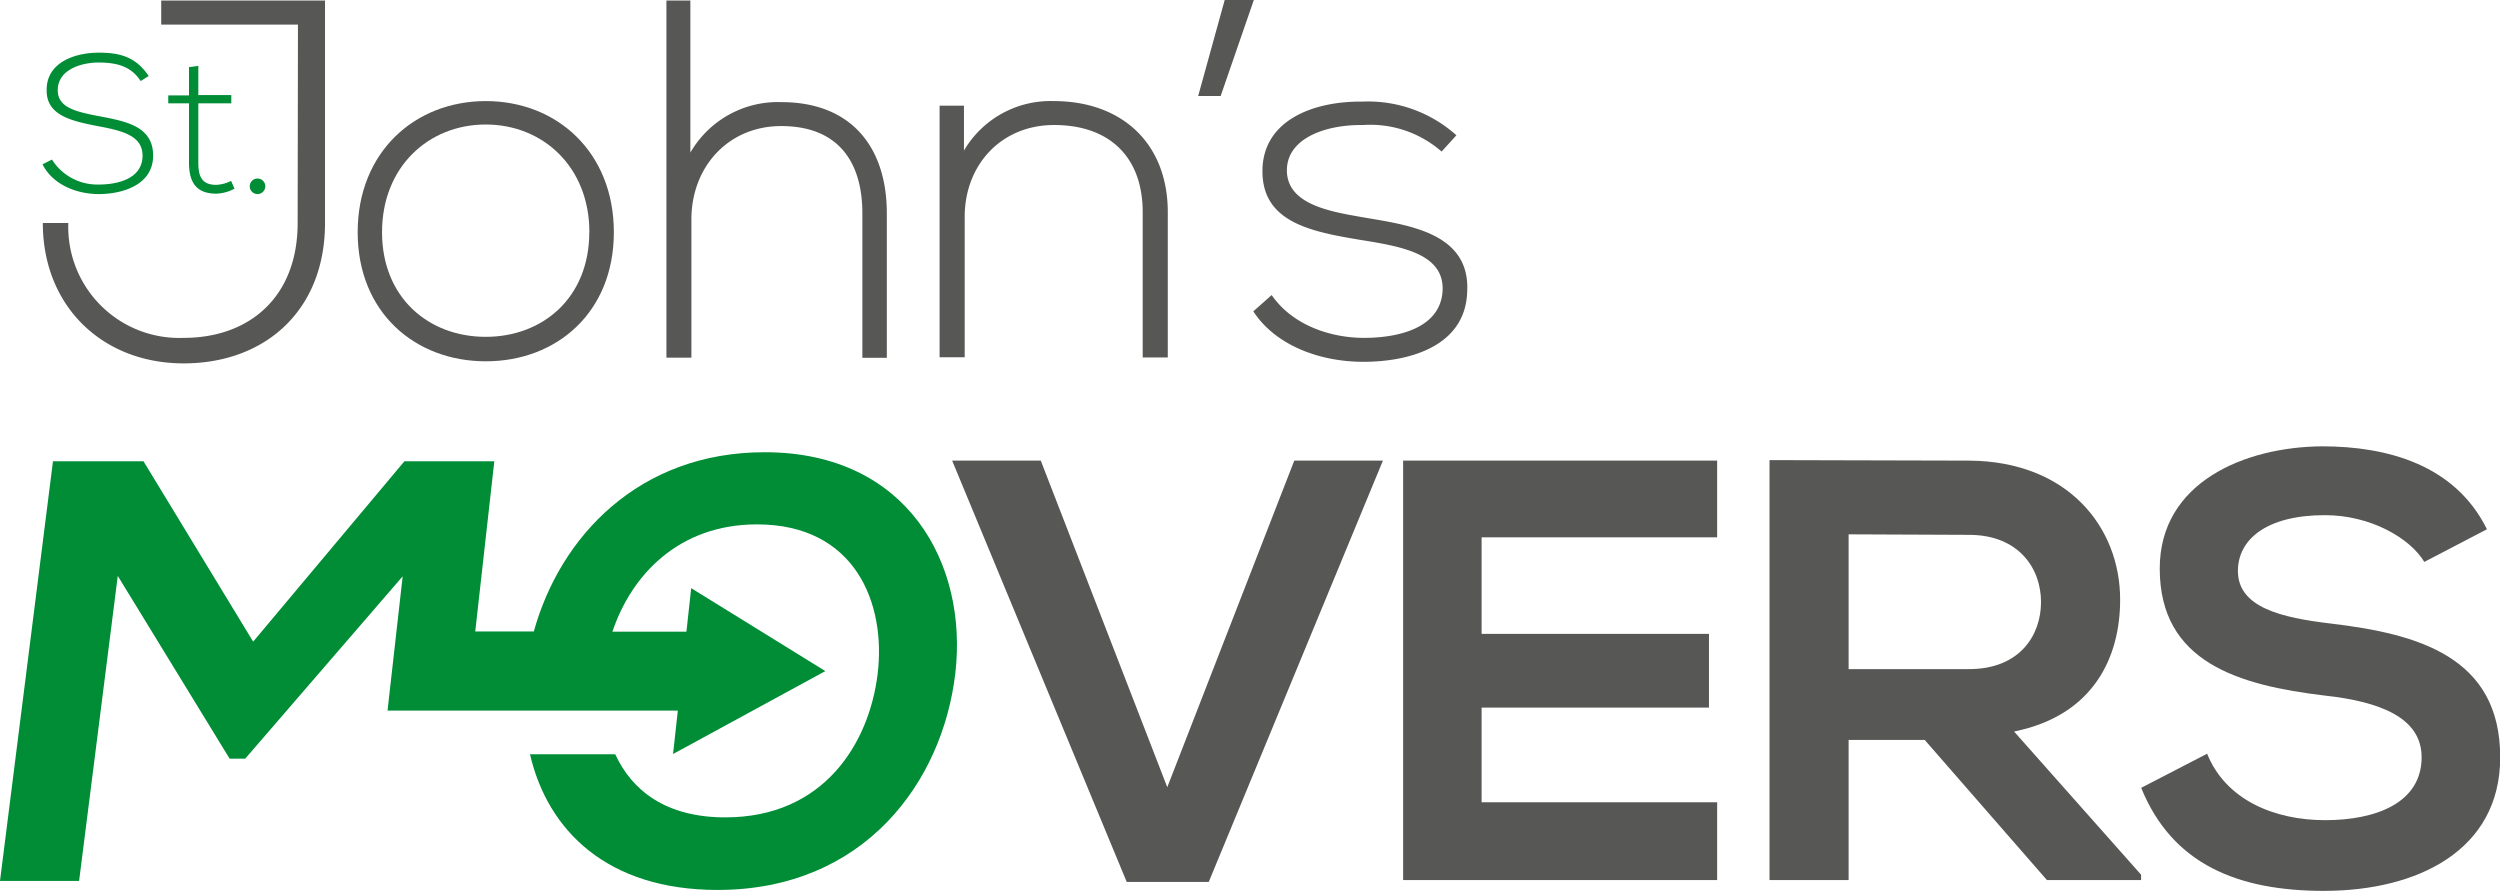 <svg id="Layer_1" data-name="Layer 1" xmlns="http://www.w3.org/2000/svg" viewBox="0 0 241.14 85.93"><defs><style>.cls-1{fill:#575756;}.cls-2{fill:#008d36;}</style></defs><title>logo</title><path class="cls-1" d="M207.9,153.4H194.71v-2.32h15.8v21.46c0,8.47-5.81,13.54-13.64,13.54s-13.58-5.51-13.58-13.54h2.46a10.71,10.71,0,0,0,11.12,11.08c6.35,0,11-3.94,11-11.08Z" transform="translate(-179.16 -151.03)"/><path class="cls-1" d="M213.66,173.43c0-7.73,5.51-12.65,12.36-12.65s12.35,4.92,12.35,12.65-5.51,12.45-12.35,12.45S213.66,181.16,213.66,173.43Zm22.35,0c0-6.3-4.48-10.39-10-10.39s-10,4.09-10,10.39,4.48,10.09,10,10.09S236,179.73,236,173.43Z" transform="translate(-179.16 -151.03)"/><path class="cls-1" d="M245.75,151.08v14.67a9.74,9.74,0,0,1,8.76-4.87c6.8,0,10.19,4.38,10.19,10.73v13.93h-2.36V171.61c0-5-2.36-8.42-7.83-8.42-5.11,0-8.66,3.94-8.66,9v13.34h-2.41V151.08Z" transform="translate(-179.16 -151.03)"/><path class="cls-1" d="M272.14,161.22v4.33a9.68,9.68,0,0,1,8.66-4.77c6.5,0,11,4,11,10.73v14h-2.42v-14c0-5.51-3.39-8.47-8.66-8.42-5,.05-8.51,3.84-8.51,8.86v13.54h-2.42V161.22Z" transform="translate(-179.16 -151.03)"/><path class="cls-1" d="M294.73,160.29l2.56-9.26h2.81l-3.2,9.26Z" transform="translate(-179.16 -151.03)"/><path class="cls-1" d="M318.21,165.65a10.42,10.42,0,0,0-7.58-2.56c-3.79-.05-7.43,1.38-7.34,4.48.1,3.25,4.34,3.89,7.39,4.43,4.33.74,10.29,1.48,10,7.14-.15,5.37-5.71,6.79-10,6.79s-8.52-1.62-10.63-4.87l1.77-1.57c2,2.9,5.66,4.13,8.91,4.13,3,0,7.43-.79,7.58-4.63.1-3.49-3.94-4.18-7.93-4.82-4.72-.79-9.4-1.67-9.45-6.55s4.73-6.84,9.65-6.79a12.75,12.75,0,0,1,9.06,3.25Z" transform="translate(-179.16 -151.03)"/><path class="cls-2" d="M192.73,158.85c-1-1.55-2.52-1.77-4-1.79s-4,.56-4,2.68c0,1.69,1.81,2.08,4,2.5,2.55.49,5.2.95,5.2,3.8s-3,3.71-5.24,3.71c-2.06,0-4.41-.85-5.43-2.87l.91-.46a5.18,5.18,0,0,0,4.52,2.41c1.63,0,4.22-.46,4.22-2.8,0-2-2.18-2.43-4.35-2.84-2.43-.48-4.9-1-4.9-3.41-.06-2.8,2.85-3.67,5-3.67,1.89,0,3.54.3,4.84,2.25Z" transform="translate(-179.16 -151.03)"/><path class="cls-2" d="M198.29,157.38v2.82h3.18V161h-3.18v5.7c0,1.27.27,2.16,1.73,2.16a3.55,3.55,0,0,0,1.43-.38l.33.75a4,4,0,0,1-1.76.48c-2,0-2.63-1.18-2.63-3V161h-2v-.77h2v-2.73Z" transform="translate(-179.16 -151.03)"/><path class="cls-2" d="M204.75,169a.75.75,0,0,1-1.5,0A.75.75,0,0,1,204.75,169Z" transform="translate(-179.16 -151.03)"/><path class="cls-1" d="M295.75,236.1h-7.91L271,195.46h8.55l12.2,31.5L304,195.46h8.55Z" transform="translate(-179.16 -151.03)"/><path class="cls-1" d="M344.79,235.92H314.5V195.46h30.29v7.4H322.07v9.31H344v7.11H322.07v9.13h22.72Z" transform="translate(-179.16 -151.03)"/><path class="cls-1" d="M385.68,235.92H376.6L364.81,222.4h-7.34v13.52h-7.63V195.41c6.42,0,12.83.05,19.25.05,9.54.06,14.57,6.42,14.57,13.41,0,5.55-2.55,11.16-10.23,12.72l12.25,13.81Zm-28.21-33.35v13h11.62c4.86,0,6.94-3.24,6.94-6.47s-2.14-6.48-6.94-6.48Z" transform="translate(-179.16 -151.03)"/><path class="cls-1" d="M413,205.23c-1.39-2.31-5.2-4.51-9.59-4.51-5.67,0-8.39,2.37-8.39,5.38,0,3.52,4.17,4.51,9,5.08,8.44,1,16.3,3.24,16.3,12.89,0,9-8,12.89-17,12.89-8.27,0-14.63-2.54-17.63-9.94l6.36-3.29c1.79,4.45,6.47,6.41,11.38,6.41s9.31-1.67,9.31-6.07c0-3.81-4-5.37-9.36-5.95-8.27-1-15.9-3.18-15.9-12.25,0-8.33,8.21-11.74,15.67-11.79,6.29,0,12.83,1.79,15.89,8Z" transform="translate(-179.16 -151.03)"/><path class="cls-2" d="M252.91,194.65c-12.13,0-19.73,8.15-22.26,17.29H225l1.84-16.42h-8.67l-14.59,17.4L193,195.52h-8.73L179.16,236h7.63l3.73-29.42,10.79,17.63h1.5L218,206.62l-1.46,12.95h28l-.46,4.19,14.69-8-12.94-8-.46,4.2h-7.14c1.83-5.45,6.38-10.35,13.95-10.35,9.48,0,12.47,7.63,11.63,14.45-.82,6.65-5.16,13.81-14.69,13.81-5.74,0-9-2.59-10.62-6.09h-8.22c1.7,7.35,7.44,13.09,18.09,13.09,14.21,0,21.73-10.46,22.94-20.93S266.75,194.65,252.91,194.65Z" transform="translate(-179.16 -151.03)"/></svg>